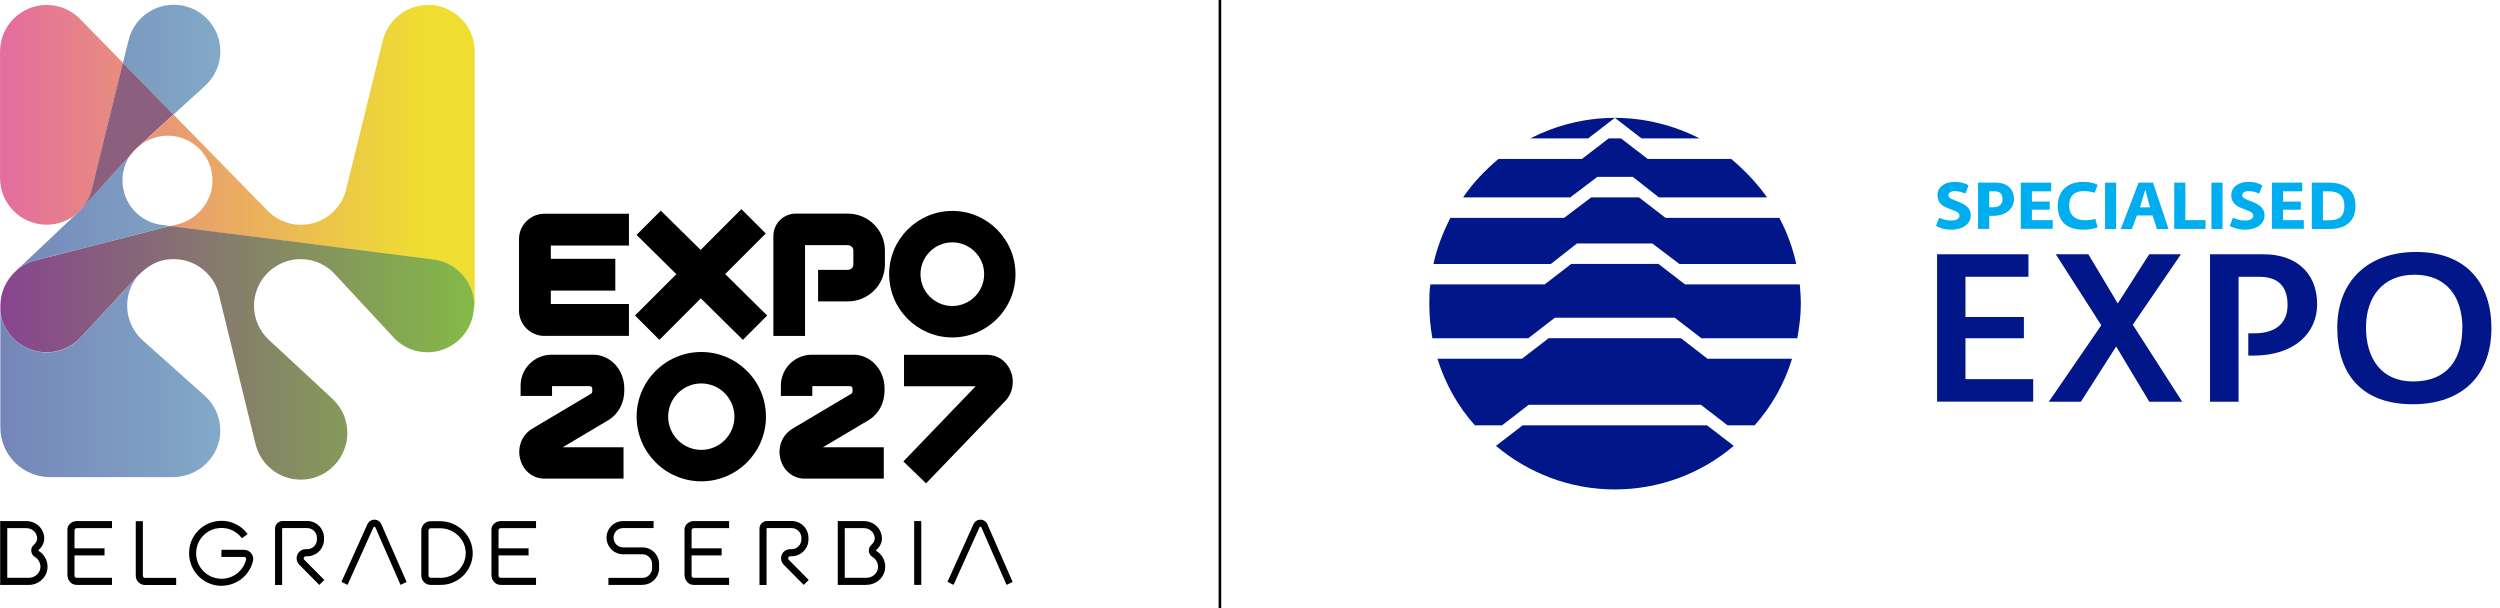 <svg width="226" height="55" viewBox="0 0 226 55" fill="none" xmlns="http://www.w3.org/2000/svg">
<g clip-path="url(#clip0_1144_288)">
<path d="M18.556 35.818L12.947 30.807C12.913 30.773 12.879 30.748 12.845 30.715L12.82 30.689C12.82 30.689 12.769 30.639 12.744 30.613C11.976 29.854 11.496 28.791 11.496 27.627C11.496 26.691 11.799 25.83 12.314 25.13C12.297 25.13 11.96 25.484 11.841 25.611L7.294 30.512C6.527 31.339 5.43 31.862 4.207 31.862C4.021 31.862 3.836 31.845 3.65 31.82C1.777 31.575 0.293 30.099 0.031 28.234V27.99V31.448C0.023 33.616 0.031 36.333 0.031 38.636C0.031 41.116 2.047 43.132 4.536 43.132H15.621C17.958 43.132 19.915 41.259 19.915 38.922C19.915 37.691 19.392 36.594 18.556 35.818Z" fill="url(#paint0_linear_1144_288)"/>
<path d="M18.427 7.854C19.338 7.078 19.921 5.931 19.921 4.64C19.921 2.312 18.031 0.431 15.711 0.431C13.703 0.431 12.024 1.831 11.603 3.712C11.603 3.712 11.409 4.497 11.113 5.686L15.686 10.359C17.086 9.086 18.41 7.879 18.427 7.862V7.854Z" fill="url(#paint1_linear_1144_288)"/>
<path d="M15.086 20.398C14.976 20.389 14.858 20.372 14.748 20.347C12.682 20.153 11.07 18.424 11.07 16.306C11.07 15.446 11.34 14.645 11.796 13.987L7.527 18.702C7.342 18.938 7.131 19.149 6.903 19.335L1.715 24.236C2.111 23.941 2.558 23.721 3.039 23.578L15.381 20.423L15.094 20.389L15.086 20.398Z" fill="url(#paint2_linear_1144_288)"/>
<path d="M6.98 19.276C7.622 18.71 8.094 17.96 8.305 17.099V17.082C8.305 17.082 10.203 9.406 11.123 5.686L7.234 1.713C7.234 1.713 7.2 1.679 7.183 1.662L7.149 1.628C6.39 0.895 5.361 0.448 4.222 0.448C1.894 0.448 0.004 2.329 0.004 4.657V16.096C0.004 18.424 1.894 20.313 4.222 20.313C5.243 20.313 6.171 19.951 6.905 19.352L6.972 19.284L6.98 19.276Z" fill="url(#paint3_linear_1144_288)"/>
<path d="M7.523 18.711L11.859 13.928C12.011 13.725 12.188 13.54 12.39 13.354C12.39 13.354 14.086 11.81 15.68 10.351L11.108 5.678C10.188 9.398 8.299 17.074 8.299 17.074V17.091C8.079 17.951 7.615 18.702 6.966 19.267L6.898 19.343C7.126 19.149 7.337 18.939 7.523 18.702V18.711Z" fill="#8B607F"/>
<path d="M38.698 0.448C36.673 0.448 34.986 1.873 34.573 3.78L31.334 16.948C30.945 18.871 29.241 20.322 27.2 20.322C25.934 20.322 24.804 19.757 24.028 18.88L15.685 10.36C14.09 11.811 12.395 13.363 12.395 13.363C12.184 13.548 12.007 13.742 11.863 13.936L12.175 13.591C12.918 12.781 13.972 12.266 15.153 12.266C17.397 12.266 19.211 14.08 19.211 16.324C19.211 18.264 17.743 19.9 16.031 20.28L15.373 20.449L39.095 23.46C41.221 23.671 42.882 25.468 42.882 27.653C42.882 27.998 42.95 27.931 42.916 27.653V4.657C42.916 2.329 41.026 0.439 38.698 0.439V0.448Z" fill="url(#paint4_linear_1144_288)"/>
<path d="M42.882 27.635C42.882 25.45 41.22 23.662 39.094 23.443L15.372 20.431L3.03 23.586C2.549 23.73 2.102 23.957 1.705 24.244L1.36 24.573C0.55 25.341 0.035 26.429 0.035 27.635V28.226C0.322 30.276 2.077 31.845 4.211 31.845C5.434 31.845 6.522 31.322 7.299 30.495L12.006 25.425L12.301 25.105C13.001 24.337 13.887 23.654 14.984 23.476C14.984 23.476 14.992 23.476 15.001 23.476C15.026 23.476 15.06 23.476 15.093 23.468C15.296 23.443 15.498 23.426 15.701 23.426C17.751 23.426 19.455 24.885 19.834 26.817L23.108 40.179C23.572 42.009 25.217 43.359 27.191 43.359C28.211 43.359 29.139 42.996 29.865 42.397C30.801 41.621 31.4 40.449 31.4 39.141C31.4 38.635 31.307 38.146 31.147 37.699C31.139 37.673 31.13 37.648 31.122 37.631C31.113 37.606 31.105 37.589 31.096 37.564C30.86 36.982 30.489 36.459 30.034 36.037L25.647 31.963C24.888 31.254 24.331 30.748 24.331 30.748C24.314 30.731 24.297 30.714 24.28 30.697C23.47 29.93 22.964 28.85 22.964 27.644C22.964 26.26 23.631 25.037 24.66 24.269C25.36 23.738 26.237 23.426 27.182 23.426C28.464 23.426 29.612 23.999 30.388 24.91L35.483 30.402C36.065 31.068 36.85 31.558 37.744 31.752C37.761 31.752 37.786 31.752 37.803 31.76C37.845 31.769 37.896 31.777 37.938 31.785C38.166 31.828 38.402 31.845 38.638 31.845C40.967 31.845 42.848 29.955 42.848 27.635H42.882Z" fill="url(#paint5_linear_1144_288)"/>
<path d="M63.397 43.512C60.174 43.512 57.551 40.889 57.551 37.666C57.551 34.444 60.174 31.82 63.397 31.82C66.62 31.82 69.243 34.444 69.243 37.666C69.243 40.889 66.62 43.512 63.397 43.512ZM63.397 34.663C61.743 34.663 60.402 36.013 60.402 37.666C60.402 39.319 61.743 40.669 63.397 40.669C65.05 40.669 66.392 39.319 66.392 37.666C66.392 36.013 65.05 34.663 63.397 34.663Z" fill="black"/>
<path d="M79.894 43.268H72.741C71.737 43.268 70.885 42.61 70.581 41.606C70.261 40.535 70.64 39.421 71.534 38.822L71.594 38.78L76.959 35.591C77.026 35.549 77.068 35.482 77.068 35.406C77.068 35.321 77.068 35.228 77.068 35.136C77.068 35.009 76.967 34.908 76.841 34.908H73.433V35.794H70.59V34.849C70.59 33.314 71.847 32.065 73.39 32.065H77.153C78.705 32.065 79.962 33.423 79.962 35.102V35.33C79.962 36.393 79.464 37.354 78.638 37.911L74.394 40.433H79.894V43.276V43.268Z" fill="black"/>
<path d="M83.714 43.689L81.664 41.715L88.202 34.916H81.723V32.074H89.24C90.168 32.074 90.977 32.622 91.349 33.508C91.754 34.452 91.559 35.532 90.868 36.258L83.722 43.689H83.714Z" fill="black"/>
<path d="M56.367 43.268H49.213C48.209 43.268 47.358 42.61 47.054 41.606C46.733 40.535 47.113 39.421 48.007 38.822L48.066 38.78L53.431 35.591C53.499 35.549 53.541 35.482 53.541 35.406C53.541 35.321 53.541 35.228 53.541 35.136C53.541 35.009 53.44 34.908 53.313 34.908H49.905V35.794H47.062V34.849C47.062 33.314 48.319 32.065 49.863 32.065H53.625C55.178 32.065 56.435 33.423 56.435 35.102V35.33C56.435 36.393 55.937 37.354 55.11 37.911L50.867 40.433H56.367V43.276V43.268Z" fill="black"/>
<path d="M86.09 30.505C82.935 30.505 80.379 27.94 80.379 24.785C80.379 21.63 82.943 19.066 86.09 19.066C89.237 19.066 91.801 21.63 91.801 24.785C91.801 27.94 89.237 30.505 86.09 30.505ZM86.09 21.909C84.504 21.909 83.213 23.199 83.213 24.785C83.213 26.371 84.504 27.662 86.09 27.662C87.676 27.662 88.967 26.371 88.967 24.785C88.967 23.199 87.676 21.909 86.09 21.909Z" fill="black"/>
<path d="M49.238 30.369C47.956 30.369 46.918 29.34 46.918 28.083V21.605C46.918 20.348 47.956 19.319 49.238 19.319H56.856V22.195H49.795V23.393H55.624V26.27H49.795V27.484H56.856V30.361H49.238V30.369Z" fill="black"/>
<path d="M69.914 30.377V21.326C69.914 20.212 70.825 19.31 71.939 19.31H76.638C78.485 19.31 79.995 20.803 79.995 22.642V23.916C79.995 25.755 78.485 27.248 76.638 27.248H73.955V24.396H76.638C76.916 24.396 77.144 24.186 77.144 23.916V22.642C77.144 22.38 76.916 22.161 76.638 22.161H72.774V30.369H69.922L69.914 30.377Z" fill="black"/>
<path d="M69.352 28.522L65.555 24.777L69.225 21.107L67.023 18.905L63.337 22.592L59.735 19.041L57.541 21.234L61.143 24.785L57.406 28.522L59.608 30.724L63.354 26.97L67.158 30.724L69.352 28.522Z" fill="black"/>
<path d="M83.282 47.105H82.641V52.875H83.282V47.105Z" fill="black"/>
<path d="M72.655 52.876L70.85 51.053C70.613 50.809 70.546 50.463 70.672 50.151C70.799 49.839 71.094 49.645 71.44 49.645H71.567C72.047 49.645 72.444 49.248 72.444 48.767V48.616C72.444 48.135 72.047 47.738 71.567 47.738H69.348C69.348 47.738 69.297 47.764 69.297 47.789V52.884H68.656V47.789C68.656 47.409 68.968 47.097 69.348 47.097H71.567C72.402 47.097 73.085 47.78 73.085 48.616V48.767C73.085 49.602 72.402 50.286 71.567 50.286H71.44C71.331 50.286 71.28 50.37 71.263 50.404C71.246 50.438 71.221 50.531 71.305 50.606L73.111 52.428L72.655 52.876Z" fill="black"/>
<path d="M78.324 52.875H75.734V47.105H78.113C78.889 47.105 79.547 47.645 79.699 48.379C79.8 48.893 79.632 49.349 79.21 49.728V49.796C79.758 50.117 80.07 50.732 80.02 51.365C79.944 52.209 79.21 52.867 78.333 52.867L78.324 52.875ZM76.376 52.234H78.324C78.864 52.234 79.328 51.829 79.37 51.323C79.404 50.935 79.21 50.555 78.881 50.353C78.687 50.243 78.569 50.049 78.544 49.83C78.527 49.61 78.603 49.4 78.771 49.256C79.024 49.028 79.117 48.792 79.058 48.505C78.974 48.067 78.569 47.746 78.105 47.746H76.367V52.234H76.376Z" fill="black"/>
<path d="M58.071 52.875H55.001V52.242H58.071C58.552 52.242 58.949 51.854 58.949 51.365V50.985C58.949 50.505 58.561 50.108 58.071 50.108H56.334C55.507 50.108 54.832 49.433 54.832 48.606C54.832 47.78 55.498 47.105 56.325 47.105H59.084V47.738H56.325C55.853 47.738 55.465 48.126 55.465 48.598C55.465 49.096 55.853 49.484 56.342 49.484H58.08C58.907 49.484 59.581 50.159 59.581 50.985V51.365C59.581 52.192 58.907 52.867 58.08 52.867L58.071 52.875Z" fill="black"/>
<path d="M86.201 52.875L85.652 52.597L87.998 47.392C88.116 47.139 88.352 46.979 88.63 46.979C88.909 46.979 89.145 47.139 89.263 47.401L91.541 52.605L90.992 52.875L88.715 47.67C88.698 47.628 88.647 47.62 88.63 47.62C88.613 47.62 88.563 47.62 88.546 47.67L86.201 52.875Z" fill="black"/>
<path d="M62.714 47.746H65.911V47.105H62.714C62.258 47.105 61.879 47.476 61.879 47.847V51.947C61.879 52.495 62.25 52.875 62.714 52.875H65.911V52.234H62.714C62.604 52.234 62.52 52.15 62.52 52.04V50.209H65.236V49.568H62.52V47.94C62.52 47.83 62.604 47.746 62.714 47.746Z" fill="black"/>
<path d="M15.926 52.883H13.109C12.645 52.883 12.273 52.504 12.273 52.048V47.114H12.915V52.048C12.915 52.158 13.007 52.242 13.109 52.242H15.926V52.883Z" fill="black"/>
<path d="M20.033 52.96C19.156 52.96 18.329 52.572 17.764 51.889C17.207 51.205 16.98 50.32 17.148 49.434C17.368 48.287 18.296 47.359 19.443 47.139C20.582 46.92 21.704 47.359 22.387 48.278L21.872 48.658C21.341 47.941 20.455 47.595 19.561 47.772C18.667 47.941 17.941 48.666 17.773 49.56C17.638 50.252 17.815 50.952 18.253 51.484C18.692 52.015 19.342 52.319 20.025 52.319C21.088 52.319 21.999 51.602 22.252 50.573C22.269 50.497 22.235 50.446 22.218 50.421C22.176 50.37 22.125 50.345 22.058 50.345H20.017V49.704H22.058C22.32 49.704 22.556 49.822 22.716 50.024C22.876 50.227 22.927 50.48 22.868 50.724C22.547 52.041 21.375 52.952 20.017 52.952L20.033 52.96Z" fill="black"/>
<path d="M39.849 52.875H38.929C38.466 52.875 38.086 52.495 38.086 52.032V47.957C38.086 47.493 38.466 47.114 38.929 47.114H39.782C40.575 47.114 41.351 47.443 41.907 48.008C42.456 48.564 42.743 49.29 42.734 50.049C42.709 51.61 41.41 52.875 39.858 52.875H39.849ZM38.938 47.755C38.828 47.755 38.736 47.847 38.736 47.957V52.032C38.736 52.141 38.828 52.234 38.938 52.234H39.858C41.072 52.234 42.076 51.247 42.102 50.032C42.11 49.442 41.882 48.885 41.46 48.455C41.022 48.008 40.414 47.755 39.79 47.755H38.938Z" fill="black"/>
<path d="M2.605 52.875H0.016V47.105H2.395C3.171 47.105 3.829 47.645 3.972 48.379C4.073 48.893 3.905 49.349 3.483 49.728V49.796C4.031 50.117 4.343 50.732 4.293 51.373C4.217 52.217 3.483 52.875 2.605 52.875ZM0.657 52.234H2.605C3.145 52.234 3.609 51.829 3.652 51.323C3.685 50.935 3.491 50.555 3.162 50.353C2.968 50.243 2.85 50.049 2.825 49.83C2.808 49.61 2.884 49.4 3.053 49.256C3.306 49.028 3.398 48.792 3.339 48.505C3.255 48.067 2.85 47.746 2.386 47.746H0.657V52.234Z" fill="black"/>
<path d="M28.862 52.876L27.057 51.053C26.82 50.809 26.753 50.463 26.88 50.151C27.006 49.839 27.301 49.645 27.647 49.645H27.774C28.255 49.645 28.651 49.248 28.651 48.767V48.616C28.651 48.135 28.255 47.738 27.774 47.738H25.555C25.555 47.738 25.504 47.764 25.504 47.789V52.884H24.863V47.789C24.863 47.409 25.175 47.097 25.555 47.097H27.774C28.609 47.097 29.292 47.78 29.292 48.616V48.767C29.292 49.602 28.609 50.286 27.774 50.286H27.647C27.538 50.286 27.487 50.37 27.47 50.404C27.453 50.438 27.428 50.531 27.512 50.606L29.317 52.428L28.862 52.876Z" fill="black"/>
<path d="M31.416 52.875L30.867 52.597L33.212 47.392C33.331 47.139 33.567 46.979 33.845 46.979C34.123 46.979 34.36 47.139 34.478 47.401L36.755 52.605L36.207 52.875L33.929 47.67C33.913 47.628 33.862 47.62 33.845 47.62C33.828 47.62 33.778 47.62 33.761 47.67L31.416 52.875Z" fill="black"/>
<path d="M45.261 47.746H48.458V47.105H45.261C44.805 47.105 44.426 47.476 44.426 47.847V51.947C44.426 52.495 44.797 52.875 45.261 52.875H48.458V52.234H45.261C45.151 52.234 45.067 52.15 45.067 52.04V50.209H47.783V49.568H45.067V47.94C45.067 47.83 45.151 47.746 45.261 47.746Z" fill="black"/>
<path d="M6.929 47.746H10.126V47.105H6.929C6.473 47.105 6.094 47.476 6.094 47.847V51.947C6.094 52.495 6.465 52.875 6.929 52.875H10.126V52.234H6.929C6.819 52.234 6.735 52.15 6.735 52.04V50.209H9.451V49.568H6.735V47.94C6.735 47.83 6.819 47.746 6.929 47.746Z" fill="black"/>
<path d="M110.281 0V55" stroke="black" stroke-width="0.237" stroke-miterlimit="10"/>
<path d="M143.569 12.511H138.339C140.608 11.355 143.206 10.655 145.982 10.655L143.569 12.511ZM148.394 12.511L145.99 10.655C148.723 10.655 151.364 11.347 153.633 12.511H148.394ZM149.963 17.842L147.601 15.986H144.404L141.949 17.842H132.265C133.142 16.543 134.256 15.387 135.462 14.367H143.012L145.425 12.511H146.538L148.951 14.367H156.501C157.708 15.387 158.821 16.543 159.741 17.842H149.963ZM137.638 38.45H154.316L156.729 40.306C153.852 42.761 150.056 44.245 145.982 44.245C141.907 44.245 138.153 42.761 135.234 40.306L137.647 38.45H137.638ZM151.819 23.865L149.365 22.009H142.557L140.195 23.865H129.582C129.903 22.381 130.459 20.989 131.109 19.698H141.393L143.847 17.842H148.158L150.571 19.698H160.854C161.546 20.997 162.061 22.389 162.381 23.865H151.819ZM153.81 30.58L151.398 28.724H140.557L138.153 30.58H129.489C129.304 29.559 129.211 28.538 129.211 27.476C129.211 26.877 129.211 26.32 129.304 25.712H139.638L142.042 23.857H149.921L152.326 25.712H162.702C162.744 26.269 162.795 26.868 162.795 27.476C162.795 28.538 162.66 29.559 162.474 30.58H153.81ZM156.172 38.45L153.76 36.594H138.195L135.783 38.45H133.328C131.801 36.738 130.645 34.696 129.945 32.427H137.588L140.001 30.571H151.954L154.359 32.427H162.002C161.31 34.696 160.146 36.738 158.619 38.45H156.164H156.172Z" fill="#001689"/>
<path d="M175.012 20.432L175.299 19.682C175.67 19.834 175.94 19.935 176.404 19.935C176.91 19.935 177.138 19.741 177.138 19.488C177.138 18.804 175.147 19.074 175.147 17.649C175.147 16.839 175.914 16.442 176.648 16.442C177.315 16.442 177.652 16.577 177.956 16.763L177.669 17.505C177.357 17.37 177.104 17.277 176.682 17.277C176.353 17.277 176.134 17.438 176.134 17.666C176.134 18.222 178.158 18.163 178.158 19.445C178.158 20.365 177.281 20.761 176.421 20.761C175.737 20.761 175.332 20.593 175.02 20.424L175.012 20.432Z" fill="#00AEEF"/>
<path d="M178.816 16.51H180.445C181.389 16.51 182.064 17.059 182.064 17.995C182.064 18.822 181.389 19.514 180.141 19.514H179.829V20.694H178.816V16.502V16.51ZM179.829 18.737H180.175C180.799 18.737 181.027 18.408 181.027 18.02C181.027 17.599 180.858 17.295 180.318 17.295H179.829V18.737Z" fill="#00AEEF"/>
<path d="M182.68 16.51H185.43V17.295H183.684V18.223H185.295V18.957H183.684V19.901H185.565V20.686H182.68V16.493V16.51Z" fill="#00AEEF"/>
<path d="M186.02 18.627C186.02 17.261 186.888 16.442 188.323 16.442C188.947 16.442 189.31 16.561 189.63 16.704L189.36 17.429C188.964 17.32 188.795 17.277 188.331 17.277C187.572 17.269 187.049 17.691 187.049 18.568C187.049 19.445 187.606 19.909 188.449 19.909C188.854 19.909 189.099 19.876 189.419 19.791L189.63 20.55C189.225 20.702 188.879 20.761 188.339 20.761C186.804 20.761 186.02 19.994 186.02 18.619V18.627Z" fill="#00AEEF"/>
<path d="M190.297 16.51H191.301V20.703H190.297V16.51Z" fill="#00AEEF"/>
<path d="M193.33 16.51H194.629L196.038 20.703H194.992L194.595 19.479H193.178L192.723 20.703H191.719L193.33 16.51ZM194.359 18.745L193.937 17.134L193.448 18.745H194.359Z" fill="#00AEEF"/>
<path d="M196.551 16.51H197.555V19.901H199.377V20.694H196.551V16.502V16.51Z" fill="#00AEEF"/>
<path d="M199.914 16.51H200.918V20.703H199.914V16.51Z" fill="#00AEEF"/>
<path d="M201.57 20.432L201.857 19.682C202.228 19.834 202.498 19.935 202.962 19.935C203.468 19.935 203.696 19.741 203.696 19.488C203.696 18.804 201.705 19.074 201.705 17.649C201.705 16.839 202.473 16.442 203.207 16.442C203.873 16.442 204.211 16.577 204.514 16.763L204.228 17.505C203.916 17.37 203.662 17.277 203.241 17.277C202.912 17.277 202.692 17.438 202.692 17.666C202.692 18.222 204.717 18.163 204.717 19.445C204.717 20.365 203.84 20.761 202.979 20.761C202.296 20.761 201.891 20.593 201.579 20.424L201.57 20.432Z" fill="#00AEEF"/>
<path d="M205.371 16.51H208.121V17.295H206.383V18.223H207.995V18.957H206.383V19.901H208.265V20.686H205.38V16.493L205.371 16.51Z" fill="#00AEEF"/>
<path d="M208.988 16.51H210.49C211.941 16.51 212.936 17.134 212.936 18.594C212.936 20.053 212.034 20.703 210.524 20.703H208.988V16.51ZM210.591 19.91C211.553 19.91 211.932 19.471 211.932 18.644C211.932 17.742 211.485 17.294 210.473 17.294H209.992V19.91H210.591Z" fill="#00AEEF"/>
<path d="M175.113 22.987H183.372V25.02H177.678V28.656H182.959V30.579H177.678V34.274H183.802V36.307H175.113V22.979V22.987Z" fill="#001689"/>
<path d="M189.952 29.399L185.844 22.988H188.788L191.445 27.433L194.288 22.988H197.156L192.803 29.357L197.274 36.316H194.296L191.302 31.322L188.113 36.316H185.211L189.96 29.399H189.952Z" fill="#001689"/>
<path d="M199.777 22.988H204.645C207.513 22.988 209.47 24.624 209.47 27.509C209.47 30.032 207.513 32.149 203.666 32.149H203.245V30.133H203.776C205.792 30.133 206.796 29.154 206.796 27.585C206.796 26.016 206.079 25.021 204.232 25.021H202.367V36.316H199.786V22.988H199.777Z" fill="#001689"/>
<path d="M211.289 29.618C211.289 25.434 214.039 22.777 218.417 22.777C223.057 22.777 225.225 25.721 225.225 29.66C225.225 33.844 222.678 36.544 218.097 36.544C213.516 36.544 211.289 33.828 211.289 29.627V29.618ZM222.602 29.643C222.602 26.893 221.21 24.835 218.282 24.835C215.355 24.835 213.887 26.893 213.887 29.601C213.887 32.309 215.186 34.485 218.148 34.485C221.311 34.485 222.593 32.377 222.593 29.643H222.602Z" fill="#001689"/>
</g>
<defs>
<linearGradient id="paint0_linear_1144_288" x1="0.537" y1="34.131" x2="38.305" y2="34.131" gradientUnits="userSpaceOnUse">
<stop stop-color="#7587B9"/>
<stop offset="1" stop-color="#8ECAD6"/>
</linearGradient>
<linearGradient id="paint1_linear_1144_288" x1="0.543" y1="5.391" x2="38.311" y2="5.391" gradientUnits="userSpaceOnUse">
<stop stop-color="#7587B9"/>
<stop offset="1" stop-color="#8ECAD6"/>
</linearGradient>
<linearGradient id="paint2_linear_1144_288" x1="0.542" y1="19.124" x2="38.31" y2="19.124" gradientUnits="userSpaceOnUse">
<stop stop-color="#7587B9"/>
<stop offset="1" stop-color="#8ECAD6"/>
</linearGradient>
<linearGradient id="paint3_linear_1144_288" x1="0.51" y1="10.376" x2="38.337" y2="10.376" gradientUnits="userSpaceOnUse">
<stop stop-color="#E46E9D"/>
<stop offset="1" stop-color="#EFDE31"/>
</linearGradient>
<linearGradient id="paint4_linear_1144_288" x1="0.508" y1="14.156" x2="38.344" y2="14.156" gradientUnits="userSpaceOnUse">
<stop stop-color="#E46E9D"/>
<stop offset="1" stop-color="#EFDE31"/>
</linearGradient>
<linearGradient id="paint5_linear_1144_288" x1="0.044" y1="31.895" x2="42.882" y2="31.895" gradientUnits="userSpaceOnUse">
<stop stop-color="#87448E"/>
<stop offset="1" stop-color="#84BA46"/>
</linearGradient>
<clipPath id="clip0_1144_288">
<rect width="225.216" height="55" fill="white"/>
</clipPath>
</defs>
</svg>
